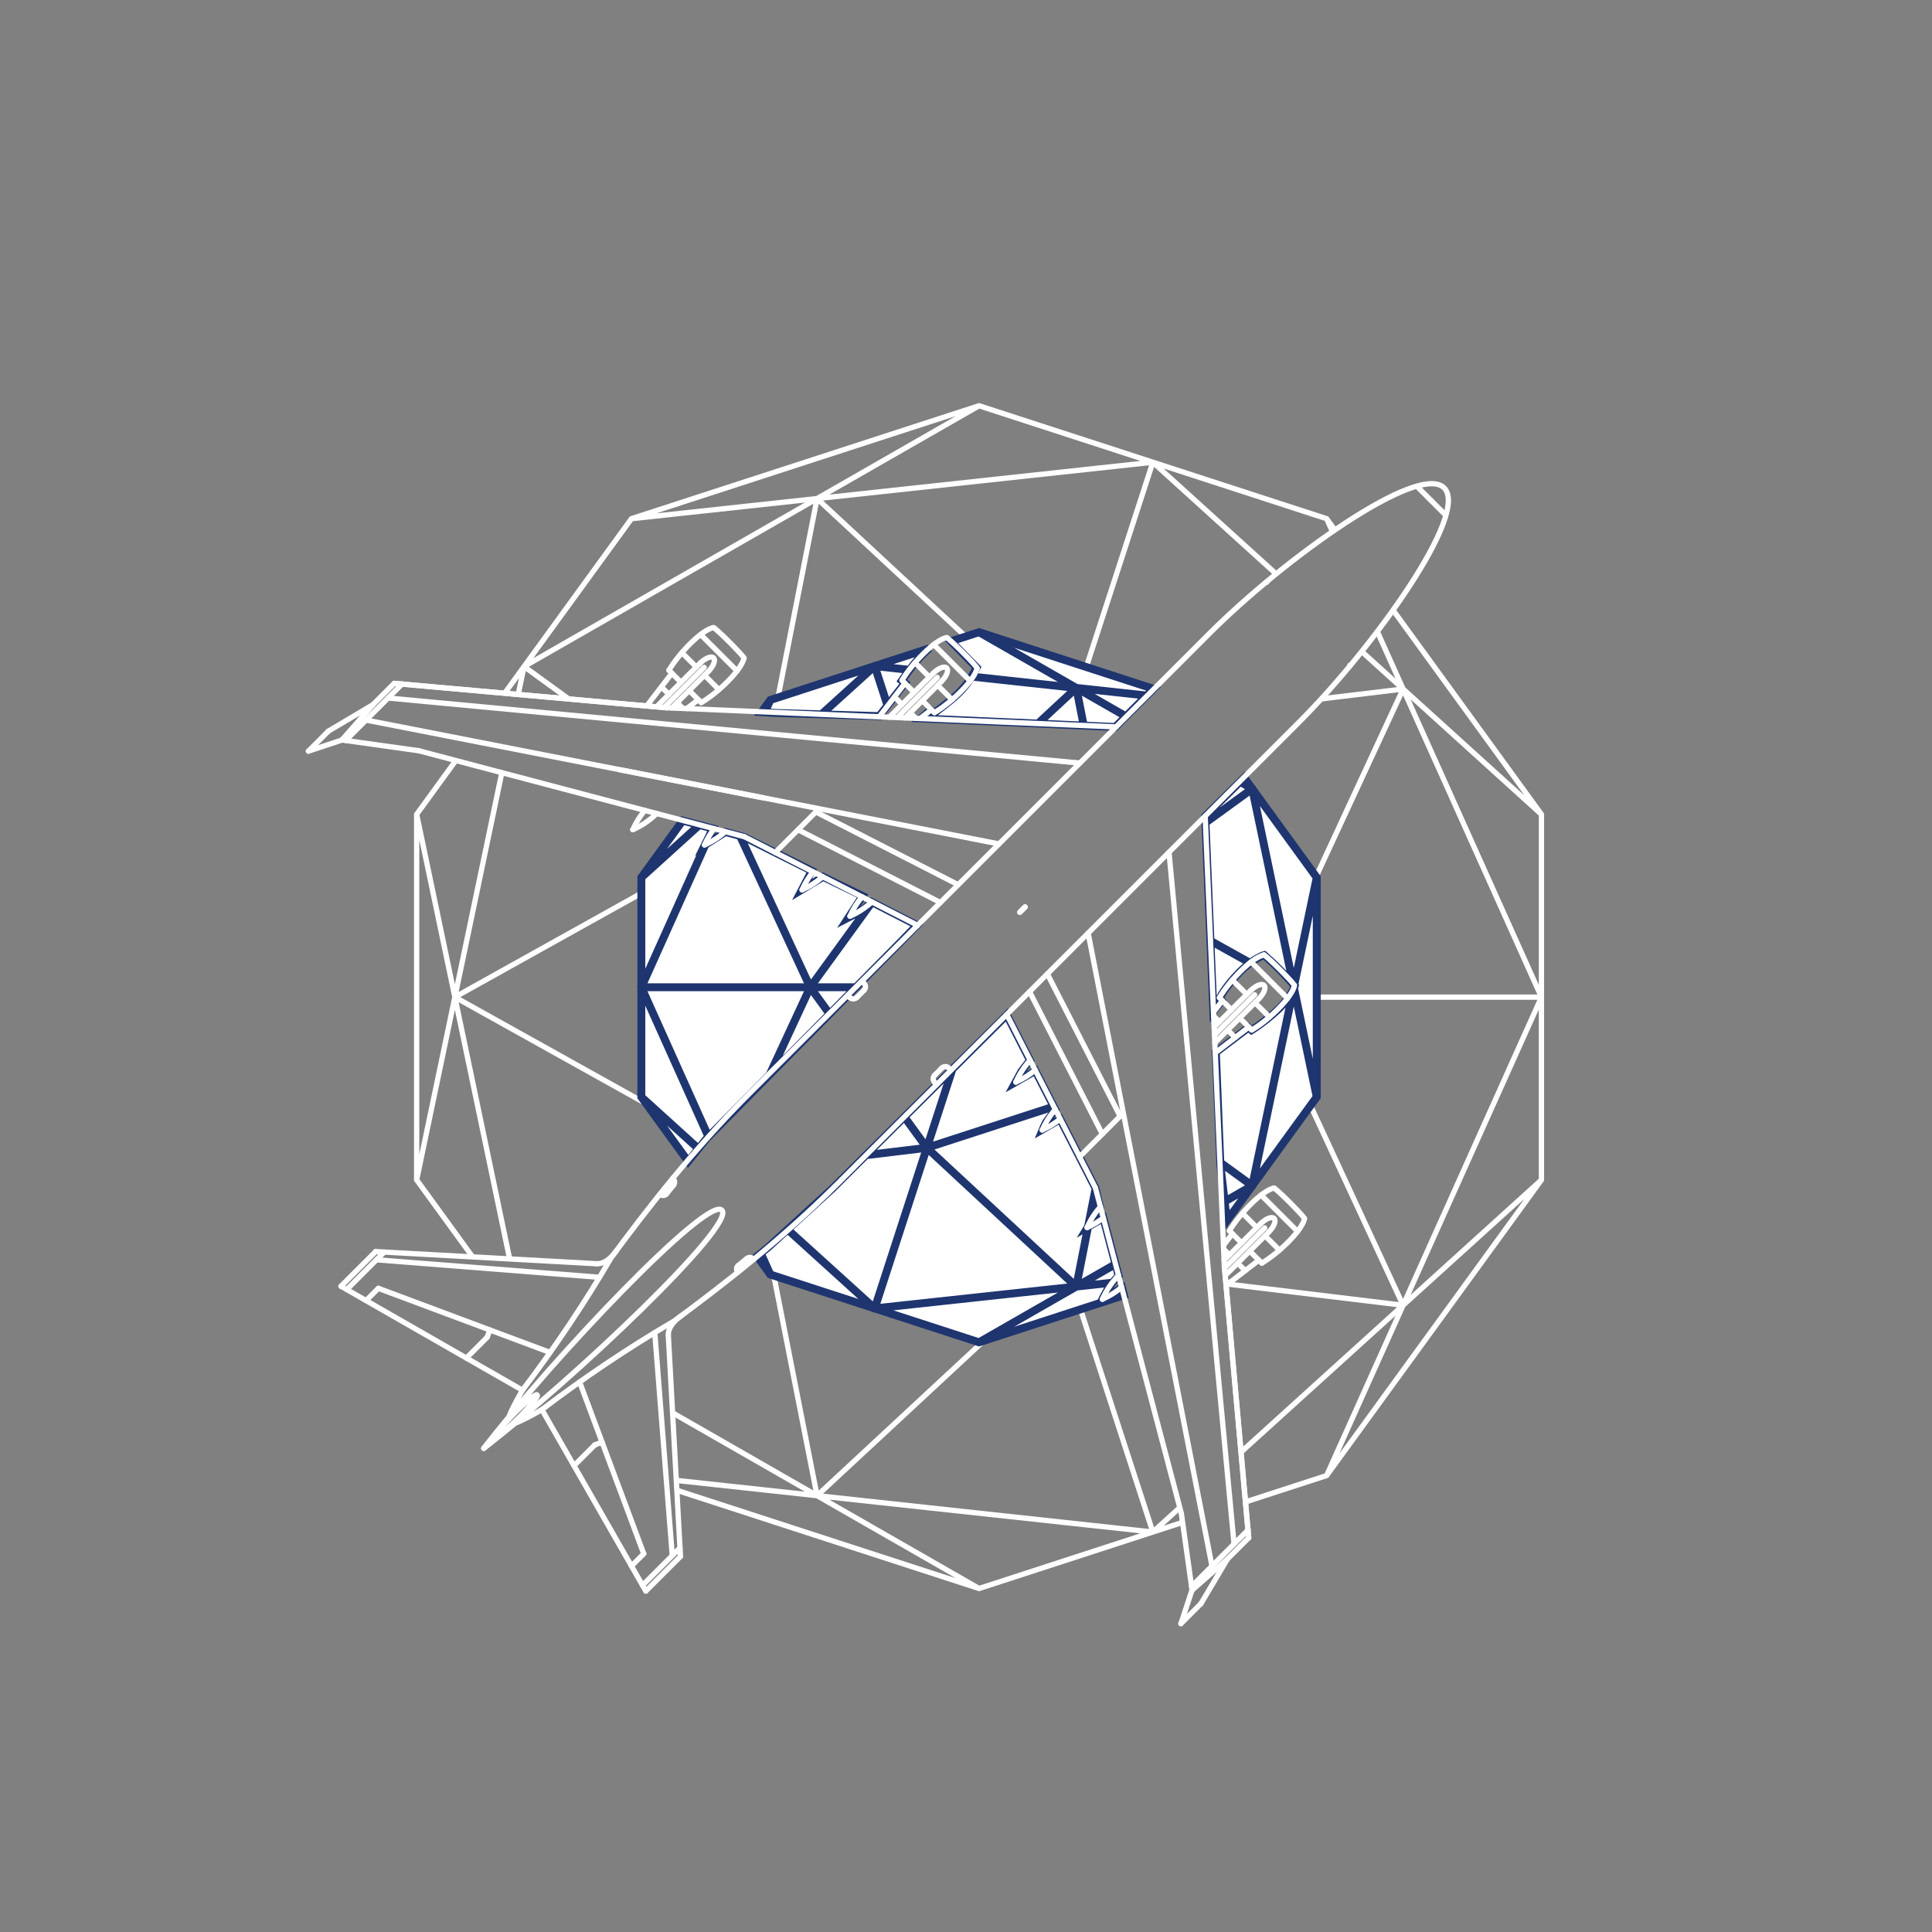 <svg width="732" height="732" viewBox="0 0 732 732" fill="none" xmlns="http://www.w3.org/2000/svg">
<rect x="0" y="0" width="732" height="732" fill="#808080" stroke="none"/>
<path fill-rule="evenodd" clip-rule="evenodd" d="M584.834 447.625L585.025 447.362L585.025 447.037L585.026 377.798L585.027 308.559L585.027 308.234L584.836 307.971L528.366 230.239L527.145 231.961L577.54 301.33L532.439 260.458L522.44 238.187L521.048 239.97L528.742 257.108L516.4 245.923L515.166 247.504L529.317 260.328L501.464 263.686L499.491 265.938L529.95 262.266L482.345 364.934C482.875 365.433 483.38 365.918 483.871 366.399L531.597 263.467L582.481 376.798L488.934 376.795C488.558 377.405 488.106 378.079 487.566 378.795L582.481 378.798L531.594 492.126L481.777 384.676C481.221 385.146 480.689 385.585 480.183 385.993L529.946 493.327L466.223 485.641L464.456 486.627L464.529 487.451L529.313 495.265L469.946 549.062L470.165 551.562L528.738 498.485L501.902 558.252L471.618 568.091L471.798 570.135L502.942 560.017L503.251 559.916L503.442 559.653L584.834 447.625ZM448.314 577.766L447.975 575.773L440.917 578.066L447.209 572.364L446.635 570.185L437.26 578.681L405.299 480.306L423.549 482.508L423.001 480.427L405.674 478.337L417.988 461.388L417.33 458.89L404.209 476.95L375.968 390.022L374.379 391.604L402.307 477.568L316.145 449.569L315.36 450.35L314.499 451.137L401.937 479.551L310.205 564.723L291.929 471.762L291.247 472.385L290.186 473.262L308.166 564.72L254.716 534.082L254.852 536.465L304.927 565.168L256.19 559.888L256.306 561.912L309.255 567.649L362.06 597.917L256.401 563.581L256.506 565.424L256.406 565.686L370.63 602.805L370.939 602.905L371.248 602.805L437.095 581.411L448.314 577.766ZM177.909 476.327L180.479 476.462L158.928 446.796L172.347 382.67L192.098 477.074L194.164 477.183L173.775 379.727L267.345 431.865L267.853 431.237L268.731 430.347L174.402 377.787L282.651 317.477L282.11 317.2L280.028 316.649L173.775 375.847L191.09 293.099L189.154 292.586L172.347 372.904L158.93 308.777L173.672 288.486L171.599 287.937L157.052 307.96L156.861 308.223L156.861 308.548L156.86 377.787L156.859 447.025L156.859 447.35L157.05 447.613L177.909 476.327ZM190.022 262.579L192.34 262.792L196.622 256.898L195.331 263.067L197.336 263.251L199.219 254.251L213.67 264.751L217.565 265.109L200.395 252.633L308.172 190.861L292.601 270.051L293.924 270.13L294.618 270.159L310.211 190.858L400.314 274.525L403.39 274.652L311.863 189.662L435.364 176.289L403.404 274.652L405.479 274.738L437.266 176.907L482.843 218.211L484.393 216.917L440.923 177.522L501.908 197.34L504.056 202.126L506.601 200.279L503.447 195.938L503.256 195.676L502.947 195.575L437.101 174.177L371.255 152.78L370.946 152.679L370.637 152.78L238.944 195.568L238.635 195.668L238.444 195.931L197.748 251.946L190.022 262.579ZM425.129 272.89L408.696 274.871L421.14 275.385L422.84 275.18L425.129 272.89ZM458.327 349.724L458.478 353.333L469.501 368.507C469.523 368.485 469.545 368.463 469.567 368.441C470.042 367.961 470.504 367.516 470.952 367.102L458.327 349.724ZM462.897 376.795L459.455 376.795L459.538 378.795L462.679 378.795L462.17 378.143C462.17 378.143 462.385 377.659 462.897 376.795ZM460.692 399.207L461.516 398.073L467.02 393.9L460.822 402.431L460.692 399.207ZM283.75 318.037L283.748 415.136L285.748 413.11L285.75 319.058L283.75 318.037ZM294.695 323.625L340.927 357.218L341.116 357.027L342.337 355.771L306.136 329.466L294.695 323.625ZM534.482 265.008L583.027 309.002L583.026 373.13L534.482 265.008ZM371.059 154.819L432.044 174.637L314.22 187.395L371.059 154.819ZM362.067 157.667L309.261 187.932L248.75 194.485L362.067 157.667ZM304.933 190.413L239.801 197.466L202.11 249.344L304.933 190.413ZM158.861 318.21L171.325 377.787L158.859 437.364L158.86 377.787L158.861 318.21ZM314.214 568.186L371.052 600.766L432.037 580.951L314.214 568.186ZM403.397 480.924L435.357 579.299L311.857 565.919L403.397 480.924ZM507.503 550.661L532.435 495.136L577.537 454.266L507.503 550.661ZM534.478 490.585L583.025 446.594L583.026 382.467L534.478 490.585Z" fill="white"/>
<path fill-rule="evenodd" clip-rule="evenodd" d="M286.864 476.009L291.86 482.886L331.398 495.732L370.936 508.579L410.476 495.732L425.841 490.74L425.091 487.876L417.795 491.984C419.79 487.948 421.163 486.084 423.84 483.498L418.041 461.499L412.225 464.793L416.735 457.379L415.005 450.06L401.685 424.055L395.137 427.822L395.537 426.862L396.311 425.234L399.835 420.444L392.287 405.707L384.818 409.96L386.965 405.994L390.242 401.716L381.455 384.56L315.359 450.35L291.247 472.385L286.864 476.009ZM464.845 462.476L474.453 449.253L498.891 415.621L498.894 332.477L474.46 298.844L471.405 294.64L456.641 309.259L459.723 383.241L462.923 379.108L462.169 378.143C462.169 378.143 463.982 374.079 469.566 368.441C475.151 362.802 478.993 361.881 478.993 361.881C483.876 366.214 486.361 368.799 490.554 373.553C490.554 373.553 489.021 378.279 483.478 383.201C477.935 388.123 474.178 390.32 474.178 390.32L473.036 389.338L460.672 398.713L462.389 441.456L464.845 462.476ZM437.024 260.988L370.948 239.519L360.311 242.975L370.009 252.907C366.751 259.361 364.39 262.456 354.13 270.029L352.557 268.985L348.952 272.201L422.575 275.444L437.024 260.988ZM352.176 245.618L331.408 252.366L291.869 265.212L288.529 269.809L293.923 270.13L333.134 271.323L342.864 258.777L341.699 257.885C345.899 251.774 348.937 248.185 352.176 245.618ZM258.665 310.909L242.993 332.477L242.992 374.049L242.99 415.621L260.729 440.038L267.852 431.237L341.115 357.027L347.417 350.542L330.264 341.748L326.805 344.869L321.509 347.616L326.805 339.467L311.856 332.204L303.887 337.014L307.565 329.941L282.109 317.2L274.861 315.206L267.046 320.168L270.119 313.933L258.665 310.909Z" fill="white"/>
<path d="M291.86 482.886L290.646 483.767L290.933 484.162L291.396 484.312L291.86 482.886ZM286.864 476.009L285.908 474.853L284.822 475.751L285.65 476.891L286.864 476.009ZM331.398 495.732L330.935 497.159L331.398 495.732ZM370.936 508.579L370.473 510.005L370.936 510.156L371.4 510.005L370.936 508.579ZM410.476 495.732L410.939 497.159L410.476 495.732ZM425.841 490.74L426.304 492.167L427.651 491.729L427.292 490.36L425.841 490.74ZM425.091 487.876L426.542 487.496L426.05 485.614L424.355 486.569L425.091 487.876ZM417.795 491.984L416.45 491.319L414.297 495.675L418.531 493.291L417.795 491.984ZM423.84 483.498L424.883 484.576L425.515 483.966L425.291 483.115L423.84 483.498ZM418.041 461.499L419.492 461.117L418.996 459.235L417.302 460.194L418.041 461.499ZM412.225 464.793L410.943 464.013L407.947 468.939L412.964 466.098L412.225 464.793ZM416.735 457.379L418.017 458.158L418.337 457.632L418.195 457.033L416.735 457.379ZM415.005 450.06L416.465 449.715L416.423 449.538L416.34 449.376L415.005 450.06ZM401.685 424.055L403.02 423.371L402.302 421.97L400.937 422.755L401.685 424.055ZM395.137 427.822L393.753 427.245L392.052 431.328L395.885 429.122L395.137 427.822ZM395.537 426.862L394.183 426.217L394.167 426.251L394.153 426.285L395.537 426.862ZM396.311 425.234L395.103 424.345L395.018 424.461L394.956 424.59L396.311 425.234ZM399.835 420.444L401.043 421.332L401.593 420.585L401.17 419.76L399.835 420.444ZM392.287 405.707L393.622 405.023L392.907 403.628L391.545 404.404L392.287 405.707ZM384.818 409.96L383.499 409.245L381.001 413.859L385.56 411.263L384.818 409.96ZM386.965 405.994L385.774 405.081L385.702 405.175L385.646 405.279L386.965 405.994ZM390.242 401.716L391.433 402.628L392.01 401.875L391.577 401.032L390.242 401.716ZM381.455 384.56L382.79 383.876L381.853 382.047L380.397 383.497L381.455 384.56ZM315.359 450.35L316.371 451.457L316.395 451.436L316.418 451.413L315.359 450.35ZM291.247 472.385L292.203 473.541L292.231 473.517L292.259 473.492L291.247 472.385ZM474.453 449.253L473.24 448.372L474.453 449.253ZM464.845 462.476L463.355 462.65L463.801 466.465L466.059 463.358L464.845 462.476ZM498.891 415.621L500.104 416.503L500.391 416.108L500.391 415.621L498.891 415.621ZM498.894 332.477L500.394 332.477L500.395 331.99L500.108 331.595L498.894 332.477ZM474.46 298.844L473.246 299.726L474.46 298.844ZM471.405 294.64L472.618 293.758L471.591 292.345L470.35 293.574L471.405 294.64ZM456.641 309.259L455.586 308.193L455.115 308.659L455.142 309.321L456.641 309.259ZM459.723 383.241L458.224 383.303L458.395 387.406L460.909 384.159L459.723 383.241ZM462.923 379.108L464.109 380.026L464.823 379.104L464.105 378.185L462.923 379.108ZM462.169 378.143L460.799 377.532L460.432 378.355L460.987 379.066L462.169 378.143ZM469.566 368.441L470.632 369.496V369.496L469.566 368.441ZM478.993 361.881L479.989 360.759L479.404 360.24L478.643 360.422L478.993 361.881ZM490.554 373.553L491.981 374.015L492.244 373.202L491.679 372.561L490.554 373.553ZM474.178 390.32L473.199 391.457L474.011 392.155L474.935 391.615L474.178 390.32ZM473.036 389.338L474.014 388.201L473.096 387.41L472.13 388.143L473.036 389.338ZM460.672 398.713L459.766 397.517L459.142 397.99L459.173 398.773L460.672 398.713ZM462.389 441.456L460.891 441.516L460.893 441.574L460.9 441.63L462.389 441.456ZM370.948 239.519L371.411 238.092L370.948 237.942L370.484 238.092L370.948 239.519ZM437.024 260.988L438.085 262.048L439.815 260.318L437.488 259.561L437.024 260.988ZM360.311 242.975L359.847 241.549L357.55 242.295L359.237 244.023L360.311 242.975ZM370.009 252.907L371.348 253.583L371.831 252.626L371.082 251.859L370.009 252.907ZM354.13 270.029L353.3 271.278L354.175 271.859L355.02 271.236L354.13 270.029ZM352.557 268.985L353.386 267.735L352.422 267.095L351.558 267.866L352.557 268.985ZM348.952 272.201L347.953 271.082L345.202 273.538L348.886 273.7L348.952 272.201ZM422.575 275.444L422.509 276.943L423.169 276.972L423.636 276.505L422.575 275.444ZM331.408 252.366L330.945 250.939L331.408 252.366ZM352.176 245.618L353.107 246.794L351.712 244.192L352.176 245.618ZM291.869 265.212L291.405 263.785L290.942 263.936L290.655 264.33L291.869 265.212ZM288.529 269.809L287.315 268.927L285.705 271.143L288.44 271.306L288.529 269.809ZM293.923 270.13L293.834 271.628L293.856 271.629L293.878 271.63L293.923 270.13ZM333.134 271.323L333.089 272.822L333.852 272.845L334.319 272.242L333.134 271.323ZM342.864 258.777L344.05 259.696L344.975 258.503L343.776 257.586L342.864 258.777ZM341.699 257.885L340.463 257.036L339.656 258.21L340.787 259.077L341.699 257.885ZM242.993 332.477L241.78 331.595L241.493 331.989L241.493 332.477L242.993 332.477ZM258.665 310.909L259.048 309.459L258.055 309.197L257.451 310.028L258.665 310.909ZM242.992 374.049L241.492 374.049L242.992 374.049ZM242.99 415.621L241.49 415.621L241.49 416.108L241.776 416.503L242.99 415.621ZM260.729 440.038L259.516 440.92L260.665 442.502L261.895 440.982L260.729 440.038ZM267.852 431.237L266.785 430.183L266.733 430.236L266.686 430.293L267.852 431.237ZM341.115 357.027L342.183 358.081L342.191 358.073L341.115 357.027ZM347.417 350.542L348.493 351.588L349.907 350.133L348.102 349.207L347.417 350.542ZM330.264 341.748L330.949 340.413L330.028 339.941L329.259 340.634L330.264 341.748ZM326.805 344.869L327.495 346.201L327.667 346.112L327.81 345.983L326.805 344.869ZM321.509 347.616L320.251 346.799L317.155 351.565L322.2 348.948L321.509 347.616ZM326.805 339.467L328.063 340.284L328.988 338.86L327.46 338.117L326.805 339.467ZM311.856 332.204L312.512 330.855L311.779 330.499L311.081 330.92L311.856 332.204ZM303.887 337.014L302.556 336.322L300.095 341.055L304.662 338.299L303.887 337.014ZM307.565 329.941L308.896 330.633L309.599 329.281L308.236 328.6L307.565 329.941ZM282.109 317.2L282.781 315.859L282.649 315.793L282.507 315.754L282.109 317.2ZM274.861 315.206L275.259 313.76L274.619 313.584L274.058 313.94L274.861 315.206ZM267.046 320.168L265.7 319.505L263.337 324.299L267.85 321.434L267.046 320.168ZM270.119 313.933L271.465 314.596L272.276 312.951L270.502 312.483L270.119 313.933ZM331.398 495.732L330.391 496.844L330.89 497.296L331.56 497.224L331.398 495.732ZM474.453 449.253L475.199 450.555L475.783 450.22L475.921 449.561L474.453 449.253ZM474.46 298.844L475.928 298.537L475.79 297.878L475.205 297.543L474.46 298.844ZM331.408 252.366L331.57 250.874L330.9 250.802L330.401 251.254L331.408 252.366ZM242.992 374.049L241.623 373.434L241.347 374.049L241.623 374.663L242.992 374.049ZM293.073 482.004L288.077 475.127L285.65 476.891L290.646 483.767L293.073 482.004ZM331.862 494.306L292.323 481.459L291.396 484.312L330.935 497.159L331.862 494.306ZM371.4 507.152L331.862 494.306L330.935 497.159L370.473 510.005L371.4 507.152ZM410.012 494.306L370.473 507.152L371.4 510.005L410.939 497.159L410.012 494.306ZM425.377 489.314L410.012 494.306L410.939 497.159L426.304 492.167L425.377 489.314ZM427.292 490.36L426.542 487.496L423.64 488.256L424.39 491.12L427.292 490.36ZM424.355 486.569L417.059 490.677L418.531 493.291L425.827 489.183L424.355 486.569ZM419.14 492.648C421.067 488.75 422.342 487.031 424.883 484.576L422.798 482.419C419.984 485.137 418.513 487.146 416.45 491.319L419.14 492.648ZM425.291 483.115L419.492 461.117L416.591 461.882L422.39 483.88L425.291 483.115ZM417.302 460.194L411.486 463.487L412.964 466.098L418.78 462.804L417.302 460.194ZM413.506 465.572L418.017 458.158L415.454 456.599L410.943 464.013L413.506 465.572ZM418.195 457.033L416.465 449.715L413.545 450.405L415.276 457.724L418.195 457.033ZM416.34 449.376L403.02 423.371L400.35 424.739L413.67 450.744L416.34 449.376ZM400.937 422.755L394.389 426.522L395.885 429.122L402.433 425.355L400.937 422.755ZM396.522 428.399L396.922 427.438L394.153 426.285L393.753 427.245L396.522 428.399ZM396.892 427.506L397.666 425.878L394.956 424.59L394.183 426.217L396.892 427.506ZM397.52 426.123L401.043 421.332L398.627 419.555L395.103 424.345L397.52 426.123ZM401.17 419.76L393.622 405.023L390.952 406.391L398.5 421.127L401.17 419.76ZM391.545 404.404L384.076 408.656L385.56 411.263L393.029 407.011L391.545 404.404ZM386.137 410.674L388.284 406.708L385.646 405.279L383.499 409.245L386.137 410.674ZM388.156 406.906L391.433 402.628L389.052 400.803L385.774 405.081L388.156 406.906ZM391.577 401.032L382.79 383.876L380.12 385.244L388.907 402.399L391.577 401.032ZM380.397 383.497L314.301 449.287L316.418 451.413L382.513 385.623L380.397 383.497ZM314.348 449.243L290.235 471.278L292.259 473.492L316.371 451.457L314.348 449.243ZM290.291 471.229L285.908 474.853L287.819 477.165L292.203 473.541L290.291 471.229ZM473.24 448.372L463.632 461.594L466.059 463.358L475.667 450.135L473.24 448.372ZM497.677 414.739L473.24 448.372L475.667 450.135L500.104 416.503L497.677 414.739ZM497.394 332.477L497.391 415.621L500.391 415.621L500.394 332.477L497.394 332.477ZM473.246 299.726L497.681 333.359L500.108 331.595L475.673 297.963L473.246 299.726ZM470.191 295.522L473.246 299.726L475.673 297.963L472.618 293.758L470.191 295.522ZM470.35 293.574L455.586 308.193L457.697 310.324L472.46 295.706L470.35 293.574ZM455.142 309.321L458.224 383.303L461.222 383.178L458.14 309.196L455.142 309.321ZM460.909 384.159L464.109 380.026L461.737 378.19L458.537 382.322L460.909 384.159ZM464.105 378.185L463.351 377.22L460.987 379.066L461.74 380.031L464.105 378.185ZM462.169 378.143C463.539 378.754 463.539 378.754 463.539 378.754C463.539 378.755 463.538 378.755 463.538 378.755C463.538 378.756 463.538 378.756 463.538 378.756C463.538 378.757 463.537 378.757 463.537 378.757C463.537 378.758 463.538 378.757 463.538 378.755C463.54 378.752 463.543 378.745 463.548 378.734C463.559 378.712 463.576 378.674 463.602 378.623C463.654 378.519 463.736 378.357 463.855 378.141C464.092 377.709 464.47 377.063 465.02 376.24C466.121 374.595 467.91 372.245 470.632 369.496L468.501 367.385C465.638 370.275 463.729 372.775 462.527 374.572C461.926 375.47 461.502 376.192 461.224 376.698C461.085 376.952 460.983 377.151 460.914 377.291C460.879 377.362 460.852 377.417 460.833 377.458C460.824 377.478 460.816 377.494 460.811 377.506C460.808 377.513 460.805 377.518 460.804 377.522C460.803 377.524 460.802 377.526 460.801 377.528C460.801 377.528 460.8 377.529 460.8 377.53C460.8 377.53 460.8 377.531 460.8 377.531C460.799 377.531 460.799 377.532 462.169 378.143ZM470.632 369.496C473.331 366.771 475.578 365.217 477.111 364.353C477.878 363.92 478.469 363.659 478.851 363.51C479.042 363.436 479.181 363.389 479.264 363.363C479.306 363.35 479.334 363.342 479.347 363.339C479.354 363.337 479.357 363.336 479.356 363.336C479.356 363.336 479.355 363.337 479.352 363.337C479.351 363.337 479.35 363.338 479.348 363.338C479.348 363.338 479.347 363.338 479.346 363.339C479.346 363.339 479.345 363.339 479.345 363.339C479.344 363.339 479.343 363.339 478.993 361.881C478.643 360.422 478.643 360.422 478.642 360.422C478.641 360.423 478.641 360.423 478.64 360.423C478.639 360.423 478.638 360.423 478.637 360.424C478.634 360.424 478.631 360.425 478.628 360.426C478.622 360.427 478.616 360.429 478.608 360.431C478.592 360.435 478.573 360.44 478.55 360.446C478.505 360.459 478.444 360.476 478.37 360.5C478.221 360.546 478.017 360.615 477.761 360.715C477.248 360.915 476.529 361.237 475.637 361.74C473.853 362.746 471.386 364.472 468.501 367.385L470.632 369.496ZM477.998 363.003C482.827 367.288 485.269 369.827 489.429 374.545L491.679 372.561C487.454 367.77 484.926 365.14 479.989 360.759L477.998 363.003ZM490.554 373.553C489.127 373.09 489.127 373.089 489.127 373.089C489.127 373.089 489.127 373.088 489.127 373.088C489.128 373.087 489.128 373.087 489.128 373.087C489.128 373.086 489.128 373.085 489.128 373.085C489.129 373.084 489.128 373.085 489.128 373.087C489.127 373.09 489.124 373.098 489.12 373.11C489.111 373.134 489.097 373.175 489.075 373.233C489.031 373.348 488.96 373.526 488.856 373.761C488.648 374.229 488.311 374.919 487.808 375.76C486.8 377.443 485.125 379.732 482.482 382.079L484.474 384.323C487.373 381.748 489.237 379.213 490.381 377.302C490.953 376.346 491.346 375.547 491.599 374.976C491.726 374.69 491.817 374.461 491.879 374.298C491.91 374.217 491.934 374.152 491.95 374.104C491.959 374.08 491.965 374.061 491.97 374.046C491.973 374.039 491.975 374.032 491.977 374.027C491.977 374.025 491.978 374.023 491.979 374.021C491.979 374.02 491.979 374.019 491.98 374.018C491.98 374.017 491.98 374.017 491.98 374.017C491.98 374.016 491.981 374.015 490.554 373.553ZM482.482 382.079C479.753 384.502 477.47 386.249 475.878 387.385C475.082 387.953 474.458 388.368 474.039 388.639C473.829 388.774 473.67 388.873 473.565 388.937C473.513 388.969 473.475 388.993 473.45 389.007C473.438 389.014 473.43 389.02 473.425 389.023C473.422 389.024 473.42 389.025 473.42 389.025C473.419 389.026 473.419 389.026 473.419 389.026C473.419 389.026 473.42 389.025 473.42 389.025C473.42 389.025 473.42 389.025 473.42 389.025C473.42 389.025 473.42 389.025 474.178 390.32C474.935 391.615 474.935 391.615 474.935 391.614C474.935 391.614 474.936 391.614 474.936 391.614C474.936 391.614 474.937 391.614 474.937 391.613C474.938 391.613 474.939 391.612 474.941 391.611C474.944 391.609 474.948 391.607 474.952 391.604C474.962 391.599 474.975 391.591 474.992 391.581C475.025 391.561 475.073 391.532 475.134 391.494C475.257 391.419 475.435 391.308 475.664 391.16C476.122 390.865 476.784 390.424 477.62 389.827C479.292 388.634 481.659 386.822 484.474 384.323L482.482 382.079ZM475.156 389.183L474.014 388.201L472.058 390.475L473.199 391.457L475.156 389.183ZM472.13 388.143L459.766 397.517L461.578 399.908L473.942 390.533L472.13 388.143ZM459.173 398.773L460.891 441.516L463.888 441.396L462.171 398.652L459.173 398.773ZM460.9 441.63L463.355 462.65L466.335 462.302L463.879 441.282L460.9 441.63ZM370.484 240.946L436.56 262.415L437.488 259.561L371.411 238.092L370.484 240.946ZM360.774 244.402L371.411 240.946L370.484 238.092L359.847 241.549L360.774 244.402ZM359.237 244.023L368.936 253.955L371.082 251.859L361.384 241.927L359.237 244.023ZM368.67 252.231C367.068 255.405 365.733 257.659 363.581 260.044C361.405 262.455 358.349 265.05 353.239 268.822L355.02 271.236C360.17 267.434 363.425 264.696 365.809 262.053C368.217 259.384 369.692 256.863 371.348 253.583L368.67 252.231ZM354.959 268.779L353.386 267.735L351.727 270.234L353.3 271.278L354.959 268.779ZM351.558 267.866L347.953 271.082L349.951 273.321L353.555 270.104L351.558 267.866ZM348.886 273.7L422.509 276.943L422.641 273.946L349.018 270.703L348.886 273.7ZM423.636 276.505L438.085 262.048L435.963 259.928L421.514 274.384L423.636 276.505ZM331.872 253.792L352.639 247.045L351.712 244.192L330.945 250.939L331.872 253.792ZM292.332 266.639L331.872 253.792L330.945 250.939L291.405 263.785L292.332 266.639ZM289.742 270.69L293.082 266.094L290.655 264.33L287.315 268.927L289.742 270.69ZM288.44 271.306L293.834 271.628L294.013 268.633L288.618 268.311L288.44 271.306ZM293.878 271.63L333.089 272.822L333.18 269.824L293.969 268.631L293.878 271.63ZM334.319 272.242L344.05 259.696L341.679 257.858L331.949 270.404L334.319 272.242ZM343.776 257.586L342.611 256.694L340.787 259.077L341.953 259.968L343.776 257.586ZM342.935 258.735C347.11 252.659 350.047 249.219 353.107 246.794L351.244 244.443C347.827 247.151 344.687 250.888 340.463 257.036L342.935 258.735ZM244.207 333.359L259.878 311.791L257.451 310.028L241.78 331.595L244.207 333.359ZM244.492 374.049L244.493 332.477L241.493 332.477L241.492 374.049L244.492 374.049ZM244.49 415.621L244.492 374.049L241.492 374.049L241.49 415.621L244.49 415.621ZM261.943 439.156L244.203 414.739L241.776 416.503L259.516 440.92L261.943 439.156ZM261.895 440.982L269.018 432.18L266.686 430.293L259.563 439.094L261.895 440.982ZM268.92 432.291L342.183 358.081L340.048 355.973L266.785 430.183L268.92 432.291ZM342.191 358.073L348.493 351.588L346.342 349.497L340.039 355.982L342.191 358.073ZM348.102 349.207L330.949 340.413L329.58 343.082L346.733 351.877L348.102 349.207ZM329.259 340.634L325.8 343.756L327.81 345.983L331.269 342.861L329.259 340.634ZM326.114 343.538L320.818 346.285L322.2 348.948L327.495 346.201L326.114 343.538ZM322.767 348.434L328.063 340.284L325.547 338.649L320.251 346.799L322.767 348.434ZM327.46 338.117L312.512 330.855L311.201 333.554L326.149 340.816L327.46 338.117ZM311.081 330.92L303.112 335.73L304.662 338.299L312.631 333.489L311.081 330.92ZM305.218 337.706L308.896 330.633L306.234 329.249L302.556 336.322L305.218 337.706ZM308.236 328.6L282.781 315.859L281.438 318.542L306.894 331.282L308.236 328.6ZM282.507 315.754L275.259 313.76L274.464 316.653L281.712 318.647L282.507 315.754ZM274.058 313.94L266.242 318.902L267.85 321.434L275.665 316.473L274.058 313.94ZM268.391 320.831L271.465 314.596L268.774 313.27L265.7 319.505L268.391 320.831ZM270.502 312.483L259.048 309.459L258.282 312.36L269.737 315.383L270.502 312.483ZM359.44 404.59L349.744 434.427L352.597 435.354L362.293 405.517L359.44 404.59ZM349.744 434.427L329.971 495.269L332.825 496.196L352.597 435.354L349.744 434.427ZM461.468 441.673L473.571 450.467L475.335 448.04L463.231 439.246L461.468 441.673ZM351.634 436.317L399.699 420.701L398.772 417.847L350.707 433.464L351.634 436.317ZM457.625 312.929L475.341 300.058L473.578 297.631L455.862 310.501L457.625 312.929ZM329.982 252.829L334.832 267.758L337.685 266.831L332.835 251.902L329.982 252.829ZM324.311 372.549H306.967V375.549H324.311V372.549ZM306.967 372.549H242.992V375.549H306.967V372.549ZM329.177 340.931L305.753 373.167L308.18 374.931L331.604 342.694L329.177 340.931ZM305.753 374.931L313.106 385.051L315.533 383.287L308.18 373.167L305.753 374.931ZM341.446 424.058L349.957 435.772L352.384 434.009L343.873 422.295L341.446 424.058ZM330.401 251.254L310.214 269.545L312.229 271.768L332.416 253.477L330.401 251.254ZM263.955 311.46L241.986 331.365L244.001 333.588L265.969 313.683L263.955 311.46ZM244.36 374.663L268.614 320.655L265.878 319.426L241.623 373.434L244.36 374.663ZM270.022 317.52L271.371 314.517L268.634 313.288L267.286 316.291L270.022 317.52ZM291.14 270.497L293.237 265.827L290.501 264.597L288.403 269.268L291.14 270.497ZM308.328 373.418L281.75 316.096L279.029 317.358L305.606 374.68L308.328 373.418ZM475.205 297.543L470.581 294.893L469.089 297.496L473.714 300.146L475.205 297.543ZM427.348 270.114L408.544 259.337L407.052 261.94L425.856 272.717L427.348 270.114ZM408.544 259.337L371.694 238.218L370.202 240.82L407.052 261.94L408.544 259.337ZM331.247 253.857L344.457 255.288L344.78 252.305L331.57 250.874L331.247 253.857ZM367.986 257.836L407.636 262.13L407.959 259.147L368.309 254.853L367.986 257.836ZM407.636 262.13L434.323 265.02L434.646 262.038L407.959 259.147L407.636 262.13ZM394.263 275.252L408.818 261.738L406.777 259.539L392.221 273.053L394.263 275.252ZM406.326 260.928L409.133 275.206L412.077 274.628L409.27 260.349L406.326 260.928ZM475.921 449.561L491.51 375.079L488.574 374.464L472.985 448.946L475.921 449.561ZM491.815 373.625L500.363 332.784L497.426 332.17L488.878 373.011L491.815 373.625ZM472.991 299.152L488.478 373.172L491.414 372.558L475.928 298.537L472.991 299.152ZM488.781 374.625L497.423 415.928L500.359 415.314L491.718 374.011L488.781 374.625ZM457.877 357.761L472.929 366.147L474.389 363.527L459.337 355.141L457.877 357.761ZM421.346 484.482L407.626 485.968L407.949 488.95L421.669 487.465L421.346 484.482ZM407.626 485.968L331.237 494.241L331.56 497.224L407.949 488.95L407.626 485.968ZM473.707 447.952L463.254 453.942L464.746 456.545L475.199 450.555L473.707 447.952ZM421.895 477.646L407.042 486.158L408.534 488.761L423.387 480.248L421.895 477.646ZM407.042 486.158L370.191 507.277L371.682 509.88L408.534 488.761L407.042 486.158ZM413.609 450.091L410.784 464.452L413.728 465.031L416.552 450.67L413.609 450.091ZM410.777 464.49L406.316 487.17L409.26 487.749L413.72 465.069L410.777 464.49ZM408.809 486.36L352.191 433.791L350.149 435.99L406.767 488.558L408.809 486.36ZM332.405 494.621L299.417 464.728L297.402 466.951L330.391 496.844L332.405 494.621ZM265.632 434.114L243.997 414.509L241.983 416.732L263.617 436.337L265.632 434.114ZM293.228 482.271L289.624 474.244L286.887 475.473L290.491 483.5L293.228 482.271ZM269.782 430.054L244.36 373.434L241.623 374.663L267.045 431.282L269.782 430.054ZM350.991 433.401L327.916 436.184L328.275 439.162L351.35 436.38L350.991 433.401ZM292.964 407.81L308.328 374.68L305.606 373.418L290.242 406.548L292.964 407.81Z" fill="#1E356F"/>
<path d="M536.839 184.269L542.3 189.729" stroke="white" stroke-width="2" stroke-miterlimit="10" stroke-linecap="round" stroke-linejoin="round"/>
<path d="M203.457 528.571C203.361 528.475 203.204 528.511 203.049 528.566" stroke="white" stroke-width="2" stroke-miterlimit="10" stroke-linecap="round" stroke-linejoin="round"/>
<path d="M203.049 528.566C202.629 528.715 202.222 529 201.851 529.268" stroke="white" stroke-width="2" stroke-miterlimit="10" stroke-linecap="round" stroke-linejoin="round"/>
<path d="M201.851 529.268C200.849 529.991 200.109 530.591 199.467 531.13" stroke="white" stroke-width="2" stroke-miterlimit="10" stroke-linecap="round" stroke-linejoin="round"/>
<path d="M199.466 531.13C198.324 532.088 197.492 532.85 196.663 533.644" stroke="white" stroke-width="2" stroke-miterlimit="10" stroke-linecap="round" stroke-linejoin="round"/>
<path d="M196.664 533.644C192.359 537.763 188.104 542.729 183.295 548.735" stroke="white" stroke-width="2" stroke-miterlimit="10" stroke-linecap="round" stroke-linejoin="round"/>
<path d="M203.457 528.572C203.554 528.668 203.517 528.824 203.462 528.979" stroke="white" stroke-width="2" stroke-miterlimit="10" stroke-linecap="round" stroke-linejoin="round"/>
<path d="M203.461 528.979C203.312 529.399 203.028 529.806 202.76 530.178" stroke="white" stroke-width="2" stroke-miterlimit="10" stroke-linecap="round" stroke-linejoin="round"/>
<path d="M202.761 530.178C202.038 531.179 201.438 531.92 200.899 532.562" stroke="white" stroke-width="2" stroke-miterlimit="10" stroke-linecap="round" stroke-linejoin="round"/>
<path d="M200.898 532.562C199.94 533.705 199.178 534.536 198.384 535.366" stroke="white" stroke-width="2" stroke-miterlimit="10" stroke-linecap="round" stroke-linejoin="round"/>
<path d="M198.384 535.365C194.266 539.67 189.299 543.925 183.294 548.735" stroke="white" stroke-width="2" stroke-miterlimit="10" stroke-linecap="round" stroke-linejoin="round"/>
<path d="M152.387 259.121L130.952 280.556" stroke="white" stroke-width="2" stroke-miterlimit="10" stroke-linecap="round" stroke-linejoin="round"/>
<path d="M129.54 280.358L158.665 284.439" stroke="white" stroke-width="2" stroke-miterlimit="10" stroke-linecap="round" stroke-linejoin="round"/>
<path d="M158.664 284.439L282 316.997" stroke="white" stroke-width="2" stroke-miterlimit="10" stroke-linecap="round" stroke-linejoin="round"/>
<path d="M282.001 316.997L347.668 350.581" stroke="white" stroke-width="2" stroke-miterlimit="10" stroke-linecap="round" stroke-linejoin="round"/>
<path d="M124.447 276.998L116.848 284.596" stroke="white" stroke-width="2" stroke-miterlimit="10" stroke-linecap="round" stroke-linejoin="round"/>
<path d="M116.848 284.596L129.696 280.344" stroke="white" stroke-width="2" stroke-miterlimit="10" stroke-linecap="round" stroke-linejoin="round"/>
<path d="M149.368 258.921L141.27 267.018" stroke="white" stroke-width="2" stroke-miterlimit="10" stroke-linecap="round" stroke-linejoin="round"/>
<path d="M141.27 267.018L124.447 276.997" stroke="white" stroke-width="2" stroke-miterlimit="10" stroke-linecap="round" stroke-linejoin="round"/>
<path d="M141.27 267.018L129.54 280.359" stroke="white" stroke-width="2" stroke-miterlimit="10" stroke-linecap="round" stroke-linejoin="round"/>
<path d="M409.136 289.114L147.046 264.462" stroke="white" stroke-width="2" stroke-miterlimit="10" stroke-linecap="round" stroke-linejoin="round"/>
<path d="M149.367 258.92L252.509 268.151" stroke="white" stroke-width="2" stroke-miterlimit="10" stroke-linecap="round" stroke-linejoin="round"/>
<path d="M252.509 268.151L422.842 275.408" stroke="white" stroke-width="2" stroke-miterlimit="10" stroke-linecap="round" stroke-linejoin="round"/>
<path d="M149.367 258.92L252.509 268.151" stroke="white" stroke-width="2" stroke-miterlimit="10" stroke-linecap="round" stroke-linejoin="round"/>
<path d="M378.497 319.751L138.688 272.82" stroke="white" stroke-width="2" stroke-miterlimit="10" stroke-linecap="round" stroke-linejoin="round"/>
<path d="M293.735 322.999L309.107 307.626" stroke="white" stroke-width="2" stroke-miterlimit="10" stroke-linecap="round" stroke-linejoin="round"/>
<path d="M302.364 314.37L356.297 341.953" stroke="white" stroke-width="2" stroke-miterlimit="10" stroke-linecap="round" stroke-linejoin="round"/>
<path d="M309.107 307.627L313.126 309.682L363.04 335.209" stroke="white" stroke-width="2" stroke-miterlimit="10" stroke-linecap="round" stroke-linejoin="round"/>
<path d="M226.105 478.807L142.314 474.207" stroke="white" stroke-width="2" stroke-miterlimit="10" stroke-linecap="round" stroke-linejoin="round"/>
<path d="M142.314 474.208L129.194 487.328" stroke="white" stroke-width="2" stroke-miterlimit="10" stroke-linecap="round" stroke-linejoin="round"/>
<path d="M197.939 526.713L129.194 487.327" stroke="white" stroke-width="2" stroke-miterlimit="10" stroke-linecap="round" stroke-linejoin="round"/>
<path d="M226.049 478.804C229.043 478.985 231.87 476.324 233.554 473.843" stroke="white" stroke-width="2" stroke-miterlimit="10" stroke-linecap="round" stroke-linejoin="round"/>
<path d="M145.567 474.386L131.376 488.577" stroke="white" stroke-width="2" stroke-miterlimit="10" stroke-linecap="round" stroke-linejoin="round"/>
<path d="M227.131 483.945L142.641 477.312" stroke="white" stroke-width="2" stroke-miterlimit="10" stroke-linecap="round" stroke-linejoin="round"/>
<path d="M138.694 492.77L143.345 488.119" stroke="white" stroke-width="2" stroke-miterlimit="10" stroke-linecap="round" stroke-linejoin="round"/>
<path d="M143.346 488.12L208.416 512.424" stroke="white" stroke-width="2" stroke-miterlimit="10" stroke-linecap="round" stroke-linejoin="round"/>
<path d="M176.695 514.542L184.578 506.66" stroke="white" stroke-width="2" stroke-miterlimit="10" stroke-linecap="round" stroke-linejoin="round"/>
<path d="M184.578 506.659L185.607 503.904" stroke="white" stroke-width="2" stroke-miterlimit="10" stroke-linecap="round" stroke-linejoin="round"/>
<path d="M354.012 270.01L349.446 265.444" stroke="white" stroke-width="2" stroke-miterlimit="10" stroke-linecap="round" stroke-linejoin="round"/>
<path d="M348.547 272.243L352.899 268.896" stroke="white" stroke-width="2" stroke-miterlimit="10" stroke-linecap="round" stroke-linejoin="round"/>
<path d="M333.111 271.585L342.88 258.878" stroke="white" stroke-width="2" stroke-miterlimit="10" stroke-linecap="round" stroke-linejoin="round"/>
<path d="M354.012 270.01C359.903 266.599 369.215 257.918 370.209 253.147" stroke="white" stroke-width="2" stroke-miterlimit="10" stroke-linecap="round" stroke-linejoin="round"/>
<path d="M367.57 258.012L353.765 244.208" stroke="white" stroke-width="2" stroke-miterlimit="10" stroke-linecap="round" stroke-linejoin="round"/>
<path d="M360.702 265.102L355.245 259.645" stroke="white" stroke-width="2" stroke-miterlimit="10" stroke-linecap="round" stroke-linejoin="round"/>
<path d="M347.051 272.179L344.881 270.009" stroke="white" stroke-width="2" stroke-miterlimit="10" stroke-linecap="round" stroke-linejoin="round"/>
<path d="M370.203 253.158C370.354 253.007 367.883 250.291 364.684 247.092C361.485 243.893 358.769 241.423 358.618 241.574" stroke="white" stroke-width="2" stroke-miterlimit="10" stroke-linecap="round" stroke-linejoin="round"/>
<path d="M370.212 253.148L370.207 253.146" stroke="white" stroke-width="2" stroke-miterlimit="10" stroke-linecap="round" stroke-linejoin="round"/>
<path d="M341.768 257.765C345.18 251.874 353.86 242.562 358.632 241.568" stroke="white" stroke-width="2" stroke-miterlimit="10" stroke-linecap="round" stroke-linejoin="round"/>
<path d="M265.692 266.204L261.126 261.638" stroke="white" stroke-width="2" stroke-miterlimit="10" stroke-linecap="round" stroke-linejoin="round"/>
<path d="M260.172 268.478L264.578 265.09" stroke="white" stroke-width="2" stroke-miterlimit="10" stroke-linecap="round" stroke-linejoin="round"/>
<path d="M245.02 267.481L254.56 255.072" stroke="white" stroke-width="2" stroke-miterlimit="10" stroke-linecap="round" stroke-linejoin="round"/>
<path d="M265.693 266.204C271.584 262.792 280.896 254.112 281.889 249.34" stroke="white" stroke-width="2" stroke-miterlimit="10" stroke-linecap="round" stroke-linejoin="round"/>
<path d="M279.249 254.206L265.445 240.402" stroke="white" stroke-width="2" stroke-miterlimit="10" stroke-linecap="round" stroke-linejoin="round"/>
<path d="M272.383 261.296L266.926 255.838" stroke="white" stroke-width="2" stroke-miterlimit="10" stroke-linecap="round" stroke-linejoin="round"/>
<path d="M258.775 268.419L256.56 266.203" stroke="white" stroke-width="2" stroke-miterlimit="10" stroke-linecap="round" stroke-linejoin="round"/>
<path d="M281.882 249.352C282.033 249.201 279.562 246.485 276.363 243.286C273.164 240.087 270.449 237.617 270.298 237.768" stroke="white" stroke-width="2" stroke-miterlimit="10" stroke-linecap="round" stroke-linejoin="round"/>
<path d="M281.892 249.341L281.887 249.339" stroke="white" stroke-width="2" stroke-miterlimit="10" stroke-linecap="round" stroke-linejoin="round"/>
<path d="M253.446 253.958C256.858 248.067 265.538 238.755 270.31 237.762" stroke="white" stroke-width="2" stroke-miterlimit="10" stroke-linecap="round" stroke-linejoin="round"/>
<path d="M266.924 320.146C269.795 318.88 272.452 317.177 274.802 315.097" stroke="white" stroke-width="2" stroke-miterlimit="10" stroke-linecap="round" stroke-linejoin="round"/>
<path d="M270.566 313.979C269.113 315.884 267.89 317.954 266.924 320.146" stroke="white" stroke-width="2" stroke-miterlimit="10" stroke-linecap="round" stroke-linejoin="round"/>
<path d="M239.755 314.361C243.113 312.88 246.175 310.804 248.792 308.231" stroke="white" stroke-width="2" stroke-miterlimit="10" stroke-linecap="round" stroke-linejoin="round"/>
<path d="M244.315 307.049C242.456 309.257 240.92 311.719 239.755 314.361" stroke="white" stroke-width="2" stroke-miterlimit="10" stroke-linecap="round" stroke-linejoin="round"/>
<path d="M303.89 337.147C306.725 335.897 309.352 334.221 311.679 332.176" stroke="white" stroke-width="2" stroke-miterlimit="10" stroke-linecap="round" stroke-linejoin="round"/>
<path d="M308.05 330.32C306.368 332.402 304.969 334.698 303.889 337.147" stroke="white" stroke-width="2" stroke-miterlimit="10" stroke-linecap="round" stroke-linejoin="round"/>
<path d="M322.03 347.139C325.074 345.797 327.877 343.964 330.327 341.713" stroke="white" stroke-width="2" stroke-miterlimit="10" stroke-linecap="round" stroke-linejoin="round"/>
<path d="M326.606 339.809C324.739 342.022 323.198 344.49 322.03 347.139" stroke="white" stroke-width="2" stroke-miterlimit="10" stroke-linecap="round" stroke-linejoin="round"/>
<path d="M356.67 258.221L342.889 272.002" stroke="white" stroke-width="2" stroke-miterlimit="10" stroke-linecap="round" stroke-linejoin="round"/>
<path d="M356.669 258.221C358.647 256.243 359.553 253.943 358.694 253.083C357.834 252.224 355.534 253.13 353.556 255.108" stroke="white" stroke-width="2" stroke-miterlimit="10" stroke-linecap="round" stroke-linejoin="round"/>
<path d="M352.132 256.531L346.675 251.074" stroke="white" stroke-width="2" stroke-miterlimit="10" stroke-linecap="round" stroke-linejoin="round"/>
<path d="M346.333 262.331L341.766 257.764" stroke="white" stroke-width="2" stroke-miterlimit="10" stroke-linecap="round" stroke-linejoin="round"/>
<path d="M341.769 266.896L338.913 264.04" stroke="white" stroke-width="2" stroke-miterlimit="10" stroke-linecap="round" stroke-linejoin="round"/>
<path d="M355.113 256.664L339.972 271.806" stroke="white" stroke-width="2" stroke-miterlimit="10" stroke-linecap="round" stroke-linejoin="round"/>
<path d="M268.348 254.414L254.525 268.237" stroke="white" stroke-width="2" stroke-miterlimit="10" stroke-linecap="round" stroke-linejoin="round"/>
<path d="M268.349 254.414C270.326 252.437 271.233 250.137 270.373 249.277C269.513 248.417 267.213 249.324 265.236 251.301" stroke="white" stroke-width="2" stroke-miterlimit="10" stroke-linecap="round" stroke-linejoin="round"/>
<path d="M266.792 252.858L251.813 267.837" stroke="white" stroke-width="2" stroke-miterlimit="10" stroke-linecap="round" stroke-linejoin="round"/>
<path d="M336.917 271.747L353.557 255.108" stroke="white" stroke-width="2" stroke-miterlimit="10" stroke-linecap="round" stroke-linejoin="round"/>
<path d="M248.725 267.812L265.236 251.301" stroke="white" stroke-width="2" stroke-miterlimit="10" stroke-linecap="round" stroke-linejoin="round"/>
<path d="M263.812 252.726L258.355 247.268" stroke="white" stroke-width="2" stroke-miterlimit="10" stroke-linecap="round" stroke-linejoin="round"/>
<path d="M258.012 258.525L253.446 253.959" stroke="white" stroke-width="2" stroke-miterlimit="10" stroke-linecap="round" stroke-linejoin="round"/>
<path d="M253.448 263.09L250.592 260.234" stroke="white" stroke-width="2" stroke-miterlimit="10" stroke-linecap="round" stroke-linejoin="round"/>
<path d="M479.951 220.602L479.815 220.466" stroke="white" stroke-width="2" stroke-miterlimit="10" stroke-linecap="round" stroke-linejoin="round"/>
<path d="M388.437 343.677L386.382 345.653" stroke="white" stroke-width="2" stroke-miterlimit="10" stroke-linecap="round" stroke-linejoin="round"/>
<path d="M326.75 371.928L327.362 372.539" stroke="white" stroke-width="2" stroke-miterlimit="10" stroke-linecap="round" stroke-linejoin="round"/>
<path d="M327.362 372.54C328.093 373.27 328.093 374.454 327.362 375.184" stroke="white" stroke-width="2" stroke-miterlimit="10" stroke-linecap="round" stroke-linejoin="round"/>
<path d="M327.362 375.184L324.623 377.922" stroke="white" stroke-width="2" stroke-miterlimit="10" stroke-linecap="round" stroke-linejoin="round"/>
<path d="M324.625 377.922C323.895 378.653 322.711 378.653 321.981 377.922" stroke="white" stroke-width="2" stroke-miterlimit="10" stroke-linecap="round" stroke-linejoin="round"/>
<path d="M321.98 377.922L321.851 377.794" stroke="white" stroke-width="2" stroke-miterlimit="10" stroke-linecap="round" stroke-linejoin="round"/>
<path d="M254.905 446.422L255.054 446.57" stroke="white" stroke-width="2" stroke-miterlimit="10" stroke-linecap="round" stroke-linejoin="round"/>
<path d="M255.053 446.57C255.783 447.3 255.783 448.484 255.053 449.214" stroke="white" stroke-width="2" stroke-miterlimit="10" stroke-linecap="round" stroke-linejoin="round"/>
<path d="M255.054 449.215L252.603 452.241" stroke="white" stroke-width="2" stroke-miterlimit="10" stroke-linecap="round" stroke-linejoin="round"/>
<path d="M252.601 452.24C252.114 452.95 251.156 453.154 250.421 452.704" stroke="white" stroke-width="2" stroke-miterlimit="10" stroke-linecap="round" stroke-linejoin="round"/>
<path d="M250.422 452.704L250.077 452.359" stroke="white" stroke-width="2" stroke-miterlimit="10" stroke-linecap="round" stroke-linejoin="round"/>
<path d="M321.98 377.922L321.153 377.096" stroke="white" stroke-width="2" stroke-miterlimit="10" stroke-linecap="round" stroke-linejoin="round"/>
<path d="M288.995 302.236L234.864 291.642" stroke="white" stroke-width="2" stroke-miterlimit="10" stroke-linecap="round" stroke-linejoin="round"/>
<path d="M547.754 195.184L542.294 189.723" stroke="white" stroke-width="2" stroke-miterlimit="10" stroke-linecap="round" stroke-linejoin="round"/>
<path d="M472.902 579.636L451.467 601.071" stroke="white" stroke-width="2" stroke-miterlimit="10" stroke-linecap="round" stroke-linejoin="round"/>
<path d="M451.665 602.483L447.584 573.358" stroke="white" stroke-width="2" stroke-miterlimit="10" stroke-linecap="round" stroke-linejoin="round"/>
<path d="M447.583 573.358L415.024 450.022" stroke="white" stroke-width="2" stroke-miterlimit="10" stroke-linecap="round" stroke-linejoin="round"/>
<path d="M415.027 450.022L381.442 384.355" stroke="white" stroke-width="2" stroke-miterlimit="10" stroke-linecap="round" stroke-linejoin="round"/>
<path d="M455.026 607.576L447.427 615.175" stroke="white" stroke-width="2" stroke-miterlimit="10" stroke-linecap="round" stroke-linejoin="round"/>
<path d="M447.427 615.175L451.68 602.328" stroke="white" stroke-width="2" stroke-miterlimit="10" stroke-linecap="round" stroke-linejoin="round"/>
<path d="M473.103 582.656L465.006 590.753" stroke="white" stroke-width="2" stroke-miterlimit="10" stroke-linecap="round" stroke-linejoin="round"/>
<path d="M465.005 590.753L455.025 607.576" stroke="white" stroke-width="2" stroke-miterlimit="10" stroke-linecap="round" stroke-linejoin="round"/>
<path d="M465.004 590.754L451.664 602.484" stroke="white" stroke-width="2" stroke-miterlimit="10" stroke-linecap="round" stroke-linejoin="round"/>
<path d="M442.909 322.887L467.56 584.977" stroke="white" stroke-width="2" stroke-miterlimit="10" stroke-linecap="round" stroke-linejoin="round"/>
<path d="M473.103 582.656L463.872 479.514" stroke="white" stroke-width="2" stroke-miterlimit="10" stroke-linecap="round" stroke-linejoin="round"/>
<path d="M463.873 479.514L456.616 309.181" stroke="white" stroke-width="2" stroke-miterlimit="10" stroke-linecap="round" stroke-linejoin="round"/>
<path d="M473.103 582.656L463.872 479.514" stroke="white" stroke-width="2" stroke-miterlimit="10" stroke-linecap="round" stroke-linejoin="round"/>
<path d="M412.271 353.525L459.202 593.334" stroke="white" stroke-width="2" stroke-miterlimit="10" stroke-linecap="round" stroke-linejoin="round"/>
<path d="M409.024 438.288L424.396 422.915" stroke="white" stroke-width="2" stroke-miterlimit="10" stroke-linecap="round" stroke-linejoin="round"/>
<path d="M417.653 429.66L390.07 375.727" stroke="white" stroke-width="2" stroke-miterlimit="10" stroke-linecap="round" stroke-linejoin="round"/>
<path d="M424.396 422.915L422.341 418.897L396.813 368.982" stroke="white" stroke-width="2" stroke-miterlimit="10" stroke-linecap="round" stroke-linejoin="round"/>
<path d="M253.216 505.918L257.816 589.709" stroke="white" stroke-width="2" stroke-miterlimit="10" stroke-linecap="round" stroke-linejoin="round"/>
<path d="M257.816 589.709L244.696 602.829" stroke="white" stroke-width="2" stroke-miterlimit="10" stroke-linecap="round" stroke-linejoin="round"/>
<path d="M205.31 534.084L244.696 602.829" stroke="white" stroke-width="2" stroke-miterlimit="10" stroke-linecap="round" stroke-linejoin="round"/>
<path d="M253.218 505.973C253.037 502.979 255.698 500.152 258.179 498.468" stroke="white" stroke-width="2" stroke-miterlimit="10" stroke-linecap="round" stroke-linejoin="round"/>
<path d="M257.637 586.456L243.446 600.647" stroke="white" stroke-width="2" stroke-miterlimit="10" stroke-linecap="round" stroke-linejoin="round"/>
<path d="M248.078 504.892L254.712 589.382" stroke="white" stroke-width="2" stroke-miterlimit="10" stroke-linecap="round" stroke-linejoin="round"/>
<path d="M239.252 593.328L243.903 588.677" stroke="white" stroke-width="2" stroke-miterlimit="10" stroke-linecap="round" stroke-linejoin="round"/>
<path d="M243.904 588.677L219.6 523.607" stroke="white" stroke-width="2" stroke-miterlimit="10" stroke-linecap="round" stroke-linejoin="round"/>
<path d="M217.481 555.328L225.364 547.446" stroke="white" stroke-width="2" stroke-miterlimit="10" stroke-linecap="round" stroke-linejoin="round"/>
<path d="M225.364 547.446L228.119 546.417" stroke="white" stroke-width="2" stroke-miterlimit="10" stroke-linecap="round" stroke-linejoin="round"/>
<path d="M547.173 184.862C537.448 175.137 486.39 211.866 458.389 239.868M273.518 458.517C267.999 452.997 209.14 514.955 183.3 548.735M192.807 536.818C193.653 534.559 195.434 531.082 197.946 526.713C210.128 510.689 221.387 493.916 231.559 476.547C244.477 459.025 262.08 436.177 283.536 414.721L458.389 239.868M547.168 184.856C556.892 194.581 520.163 245.64 492.162 273.641M273.513 458.511C279.032 464.031 217.075 522.889 183.295 548.729C188.105 542.723 192.36 537.757 196.664 533.638C197.494 532.845 198.325 532.082 199.468 531.124M203.458 528.566C203.554 528.662 203.518 528.819 203.463 528.974M203.463 528.974C203.314 529.393 203.03 529.801 202.762 530.172M202.761 530.172C202.038 531.174 201.438 531.914 200.899 532.556M200.9 532.556C199.942 533.699 199.18 534.53 198.386 535.36C194.267 539.664 189.3 543.919 183.295 548.729M203.458 528.566C203.362 528.47 203.206 528.506 203.051 528.561M203.05 528.561C202.631 528.71 202.223 528.995 201.852 529.263M201.852 529.263C200.851 529.985 200.11 530.586 199.468 531.124M195.212 539.223C197.471 538.377 200.948 536.596 205.317 534.084C221.341 521.902 238.114 510.643 255.483 500.471C273.005 487.553 295.853 469.95 317.309 448.494L492.162 273.641" stroke="white" stroke-width="2" stroke-miterlimit="10" stroke-linecap="round" stroke-linejoin="round"/>
<path d="M462.013 378.011L466.579 382.577" stroke="white" stroke-width="2" stroke-miterlimit="10" stroke-linecap="round" stroke-linejoin="round"/>
<path d="M459.78 383.476L463.126 379.124" stroke="white" stroke-width="2" stroke-miterlimit="10" stroke-linecap="round" stroke-linejoin="round"/>
<path d="M460.439 398.912L473.146 389.142" stroke="white" stroke-width="2" stroke-miterlimit="10" stroke-linecap="round" stroke-linejoin="round"/>
<path d="M462.012 378.01C465.424 372.119 474.104 362.807 478.876 361.814" stroke="white" stroke-width="2" stroke-miterlimit="10" stroke-linecap="round" stroke-linejoin="round"/>
<path d="M474.011 364.454L487.815 378.258" stroke="white" stroke-width="2" stroke-miterlimit="10" stroke-linecap="round" stroke-linejoin="round"/>
<path d="M466.922 371.32L472.379 376.778" stroke="white" stroke-width="2" stroke-miterlimit="10" stroke-linecap="round" stroke-linejoin="round"/>
<path d="M459.844 384.972L462.014 387.142" stroke="white" stroke-width="2" stroke-miterlimit="10" stroke-linecap="round" stroke-linejoin="round"/>
<path d="M478.865 361.82C479.016 361.669 481.732 364.139 484.931 367.338C488.13 370.537 490.601 373.253 490.45 373.404" stroke="white" stroke-width="2" stroke-miterlimit="10" stroke-linecap="round" stroke-linejoin="round"/>
<path d="M478.875 361.81L478.877 361.815" stroke="white" stroke-width="2" stroke-miterlimit="10" stroke-linecap="round" stroke-linejoin="round"/>
<path d="M474.259 390.256C480.15 386.845 489.462 378.165 490.455 373.393" stroke="white" stroke-width="2" stroke-miterlimit="10" stroke-linecap="round" stroke-linejoin="round"/>
<path d="M465.82 466.331L470.387 470.897" stroke="white" stroke-width="2" stroke-miterlimit="10" stroke-linecap="round" stroke-linejoin="round"/>
<path d="M463.545 471.851L466.932 467.445" stroke="white" stroke-width="2" stroke-miterlimit="10" stroke-linecap="round" stroke-linejoin="round"/>
<path d="M464.543 487.003L476.952 477.463" stroke="white" stroke-width="2" stroke-miterlimit="10" stroke-linecap="round" stroke-linejoin="round"/>
<path d="M465.818 466.331C469.23 460.44 477.91 451.128 482.682 450.134" stroke="white" stroke-width="2" stroke-miterlimit="10" stroke-linecap="round" stroke-linejoin="round"/>
<path d="M477.816 452.775L491.621 466.579" stroke="white" stroke-width="2" stroke-miterlimit="10" stroke-linecap="round" stroke-linejoin="round"/>
<path d="M470.728 459.641L476.185 465.098" stroke="white" stroke-width="2" stroke-miterlimit="10" stroke-linecap="round" stroke-linejoin="round"/>
<path d="M463.605 473.247L465.82 475.463" stroke="white" stroke-width="2" stroke-miterlimit="10" stroke-linecap="round" stroke-linejoin="round"/>
<path d="M482.671 450.14C482.822 449.989 485.538 452.46 488.737 455.659C491.936 458.858 494.407 461.574 494.255 461.725" stroke="white" stroke-width="2" stroke-miterlimit="10" stroke-linecap="round" stroke-linejoin="round"/>
<path d="M482.682 450.131L482.684 450.136" stroke="white" stroke-width="2" stroke-miterlimit="10" stroke-linecap="round" stroke-linejoin="round"/>
<path d="M478.065 478.577C483.956 475.165 493.268 466.485 494.261 461.713" stroke="white" stroke-width="2" stroke-miterlimit="10" stroke-linecap="round" stroke-linejoin="round"/>
<path d="M411.877 465.099C413.143 462.227 414.846 459.57 416.926 457.221" stroke="white" stroke-width="2" stroke-miterlimit="10" stroke-linecap="round" stroke-linejoin="round"/>
<path d="M418.044 461.456C416.139 462.91 414.069 464.132 411.877 465.099" stroke="white" stroke-width="2" stroke-miterlimit="10" stroke-linecap="round" stroke-linejoin="round"/>
<path d="M417.662 492.268C419.143 488.91 421.22 485.849 423.792 483.232" stroke="white" stroke-width="2" stroke-miterlimit="10" stroke-linecap="round" stroke-linejoin="round"/>
<path d="M424.975 487.708C422.767 489.568 420.305 491.103 417.663 492.268" stroke="white" stroke-width="2" stroke-miterlimit="10" stroke-linecap="round" stroke-linejoin="round"/>
<path d="M394.877 428.133C396.127 425.298 397.803 422.672 399.848 420.344" stroke="white" stroke-width="2" stroke-miterlimit="10" stroke-linecap="round" stroke-linejoin="round"/>
<path d="M401.703 423.973C399.621 425.654 397.325 427.053 394.876 428.133" stroke="white" stroke-width="2" stroke-miterlimit="10" stroke-linecap="round" stroke-linejoin="round"/>
<path d="M384.884 409.993C386.226 406.949 388.059 404.146 390.311 401.696" stroke="white" stroke-width="2" stroke-miterlimit="10" stroke-linecap="round" stroke-linejoin="round"/>
<path d="M392.214 405.418C390.001 407.285 387.533 408.825 384.884 409.993" stroke="white" stroke-width="2" stroke-miterlimit="10" stroke-linecap="round" stroke-linejoin="round"/>
<path d="M473.802 375.354L460.021 389.135" stroke="white" stroke-width="2" stroke-miterlimit="10" stroke-linecap="round" stroke-linejoin="round"/>
<path d="M473.802 375.353C475.78 373.376 478.08 372.469 478.939 373.329C479.799 374.189 478.893 376.489 476.915 378.466" stroke="white" stroke-width="2" stroke-miterlimit="10" stroke-linecap="round" stroke-linejoin="round"/>
<path d="M475.492 379.891L480.949 385.348" stroke="white" stroke-width="2" stroke-miterlimit="10" stroke-linecap="round" stroke-linejoin="round"/>
<path d="M469.693 385.69L474.259 390.256" stroke="white" stroke-width="2" stroke-miterlimit="10" stroke-linecap="round" stroke-linejoin="round"/>
<path d="M465.128 390.255L467.984 393.111" stroke="white" stroke-width="2" stroke-miterlimit="10" stroke-linecap="round" stroke-linejoin="round"/>
<path d="M475.36 376.91L460.218 392.052" stroke="white" stroke-width="2" stroke-miterlimit="10" stroke-linecap="round" stroke-linejoin="round"/>
<path d="M477.608 463.674L463.785 477.497" stroke="white" stroke-width="2" stroke-miterlimit="10" stroke-linecap="round" stroke-linejoin="round"/>
<path d="M477.609 463.674C479.587 461.696 481.887 460.79 482.746 461.65C483.606 462.509 482.7 464.809 480.722 466.787" stroke="white" stroke-width="2" stroke-miterlimit="10" stroke-linecap="round" stroke-linejoin="round"/>
<path d="M479.166 465.231L464.187 480.21" stroke="white" stroke-width="2" stroke-miterlimit="10" stroke-linecap="round" stroke-linejoin="round"/>
<path d="M460.276 395.106L476.916 378.466" stroke="white" stroke-width="2" stroke-miterlimit="10" stroke-linecap="round" stroke-linejoin="round"/>
<path d="M464.21 483.298L480.722 466.787" stroke="white" stroke-width="2" stroke-miterlimit="10" stroke-linecap="round" stroke-linejoin="round"/>
<path d="M479.297 468.211L484.755 473.668" stroke="white" stroke-width="2" stroke-miterlimit="10" stroke-linecap="round" stroke-linejoin="round"/>
<path d="M473.499 474.01L478.065 478.577" stroke="white" stroke-width="2" stroke-miterlimit="10" stroke-linecap="round" stroke-linejoin="round"/>
<path d="M468.934 478.576L471.79 481.432" stroke="white" stroke-width="2" stroke-miterlimit="10" stroke-linecap="round" stroke-linejoin="round"/>
<path d="M511.421 252.072L511.557 252.209" stroke="white" stroke-width="2" stroke-miterlimit="10" stroke-linecap="round" stroke-linejoin="round"/>
<path d="M388.345 343.586L386.369 345.641" stroke="white" stroke-width="2" stroke-miterlimit="10" stroke-linecap="round" stroke-linejoin="round"/>
<path d="M360.095 405.272L359.483 404.66" stroke="white" stroke-width="2" stroke-miterlimit="10" stroke-linecap="round" stroke-linejoin="round"/>
<path d="M359.483 404.66C358.753 403.93 357.569 403.93 356.839 404.66" stroke="white" stroke-width="2" stroke-miterlimit="10" stroke-linecap="round" stroke-linejoin="round"/>
<path d="M356.84 404.66L354.101 407.399" stroke="white" stroke-width="2" stroke-miterlimit="10" stroke-linecap="round" stroke-linejoin="round"/>
<path d="M354.1 407.399C353.37 408.129 353.37 409.313 354.1 410.043" stroke="white" stroke-width="2" stroke-miterlimit="10" stroke-linecap="round" stroke-linejoin="round"/>
<path d="M354.102 410.043L354.23 410.172" stroke="white" stroke-width="2" stroke-miterlimit="10" stroke-linecap="round" stroke-linejoin="round"/>
<path d="M285.601 477.118L285.453 476.969" stroke="white" stroke-width="2" stroke-miterlimit="10" stroke-linecap="round" stroke-linejoin="round"/>
<path d="M285.454 476.969C284.723 476.239 283.54 476.239 282.809 476.969" stroke="white" stroke-width="2" stroke-miterlimit="10" stroke-linecap="round" stroke-linejoin="round"/>
<path d="M282.809 476.97L279.783 479.421" stroke="white" stroke-width="2" stroke-miterlimit="10" stroke-linecap="round" stroke-linejoin="round"/>
<path d="M279.783 479.421C279.073 479.909 278.869 480.867 279.319 481.601" stroke="white" stroke-width="2" stroke-miterlimit="10" stroke-linecap="round" stroke-linejoin="round"/>
<path d="M279.319 481.602L279.663 481.946" stroke="white" stroke-width="2" stroke-miterlimit="10" stroke-linecap="round" stroke-linejoin="round"/>
<path d="M354.101 410.043L354.927 410.87" stroke="white" stroke-width="2" stroke-miterlimit="10" stroke-linecap="round" stroke-linejoin="round"/>
</svg>
